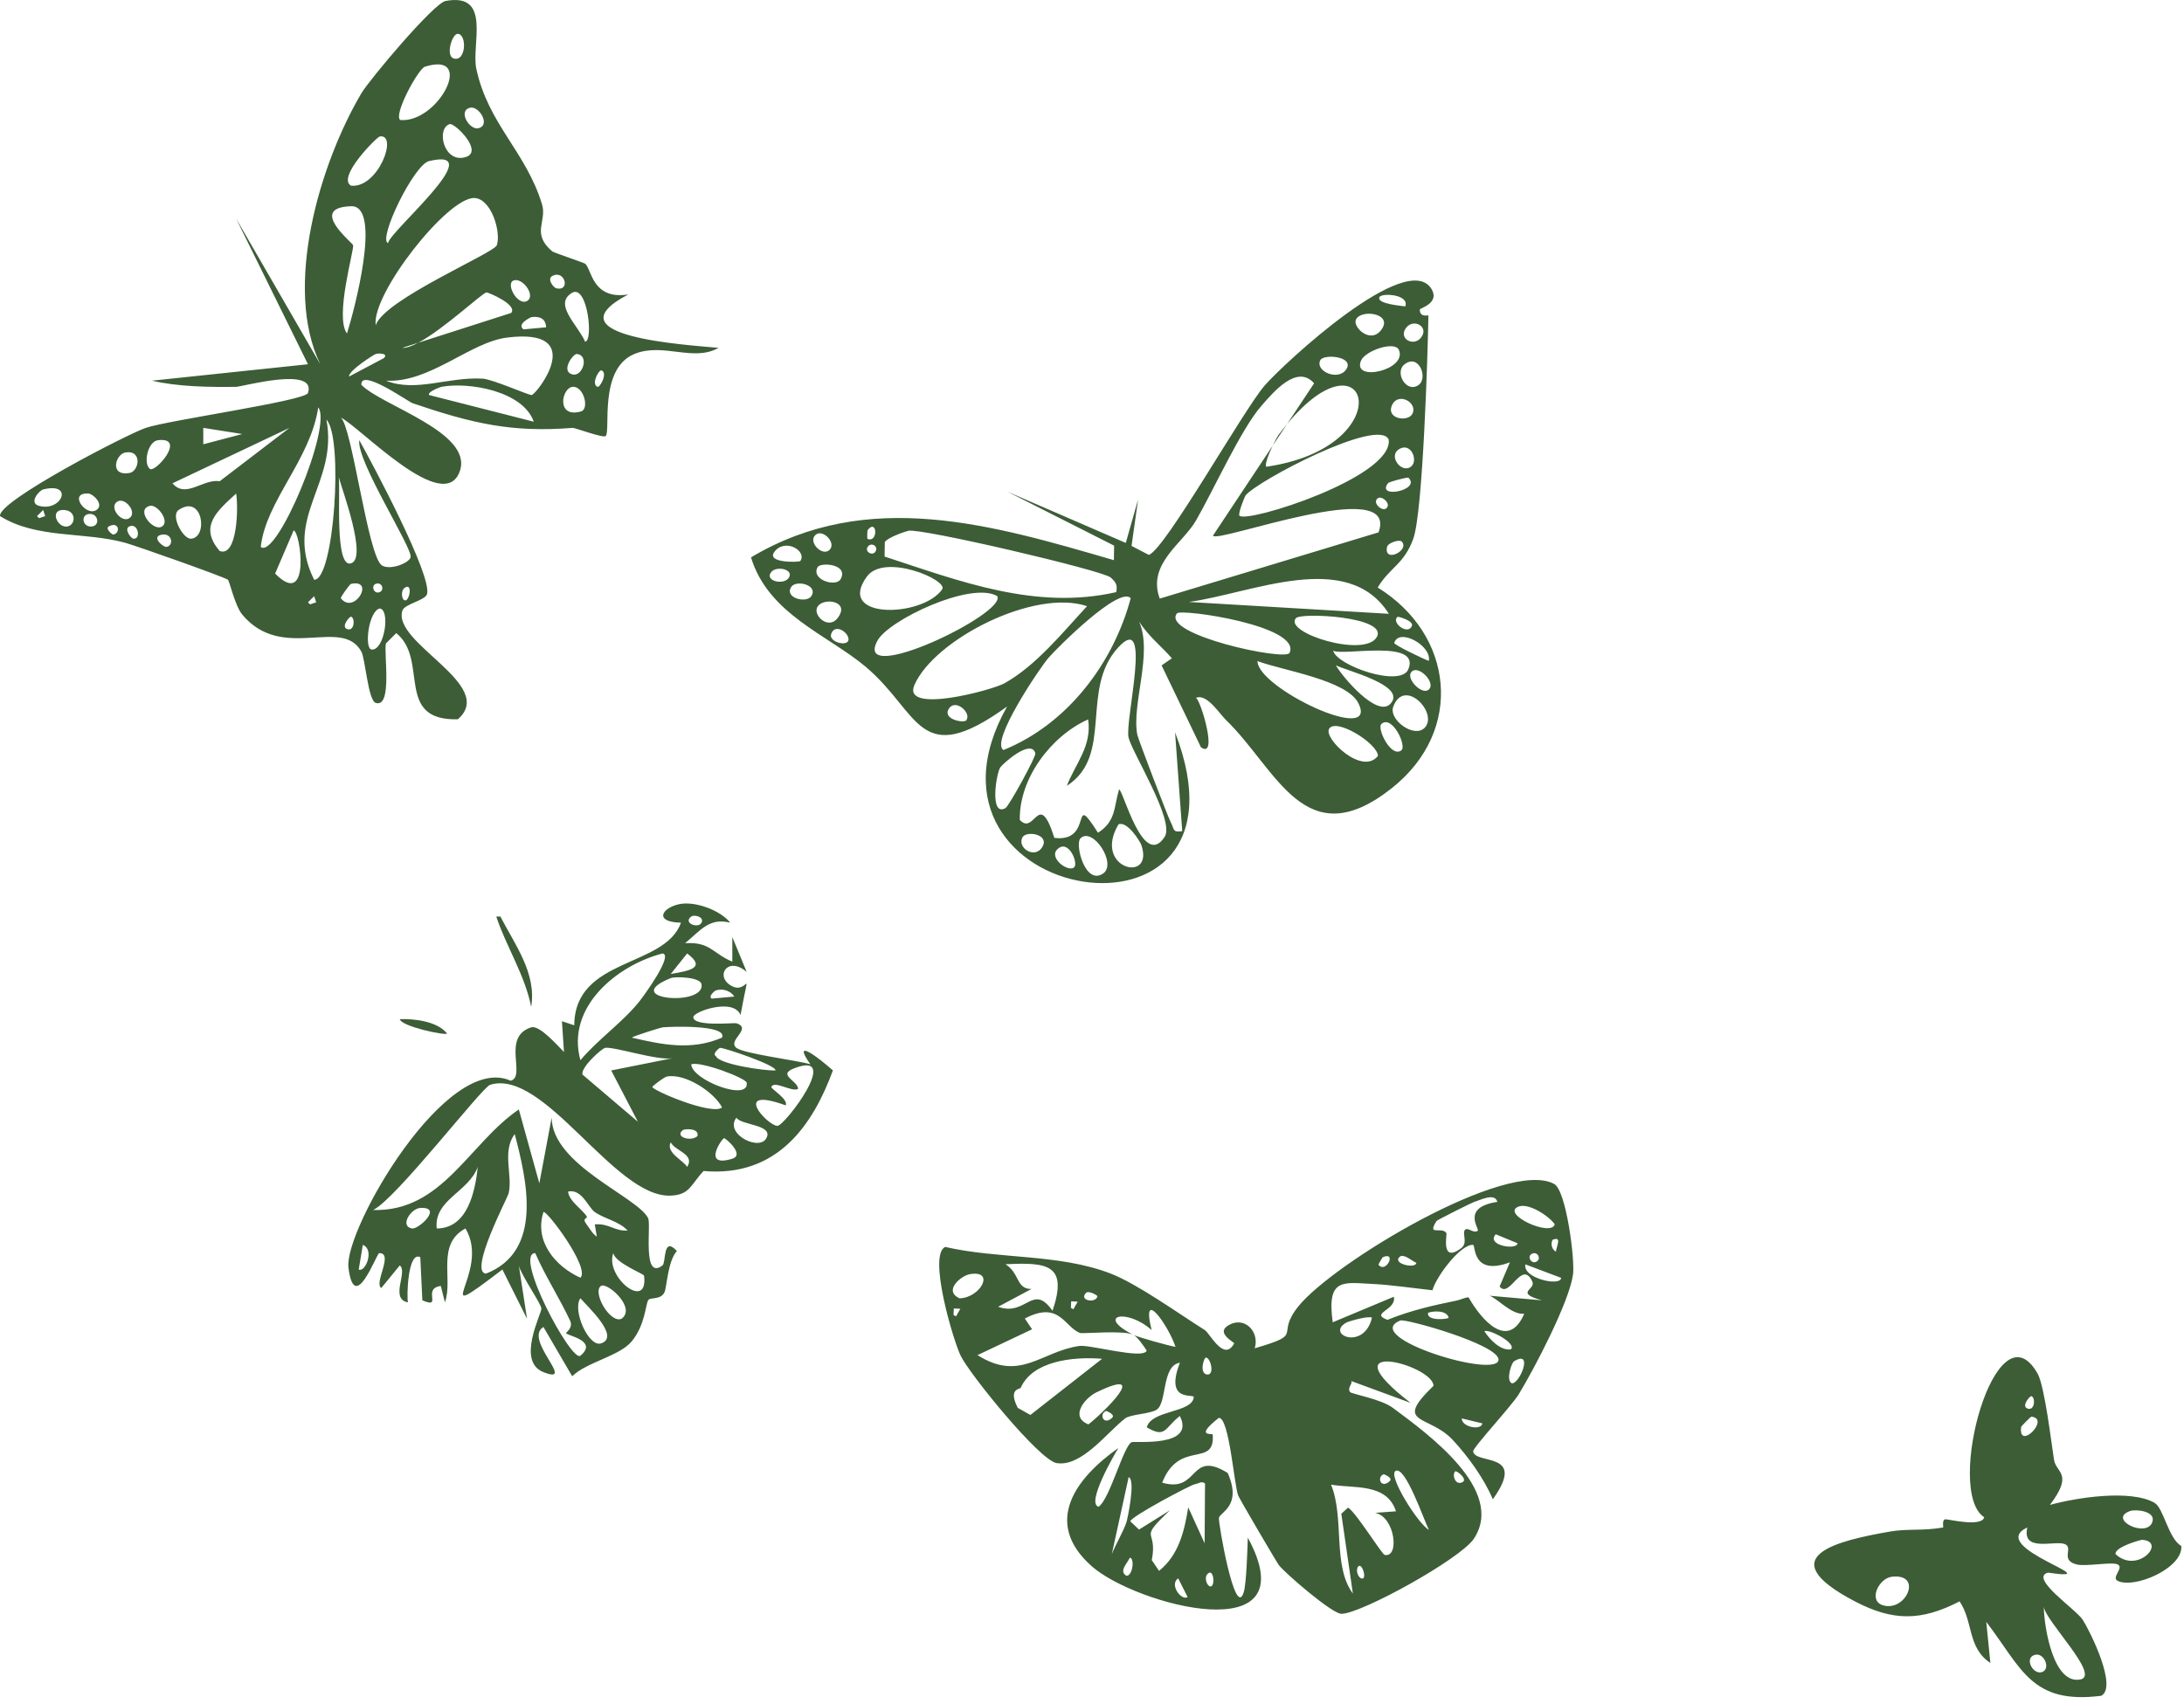 <svg xmlns="http://www.w3.org/2000/svg" width="314" height="245" viewBox="0 0 314 245" fill="none"><g clip-path="url(#clip0_554_335)"><path d="M144.791 101.601C128.678 130.271 181.911 138.816 168.944 105.32L169.973 119.529C168.52 119.74 168.874 119.247 168.323 118.251C167.969 117.611 163.639 106.315 163.512 105.652C162.666 101.252 165.789 93.944 163.767 89.376C165.083 91.466 167.047 93.008 168.485 94.668L167.008 95.688L172.667 107.465C175.2 109.239 172.603 100.594 171.944 100.357C173.5 99.688 175.288 102.6 176.277 103.556C183.606 110.641 187.608 123.258 200.126 113.323C210.545 105.054 209.04 91.261 198.074 84.488C199.801 81.605 201.863 81.153 203.193 77.472C204.581 73.631 205.275 50.837 205.367 45.364C205.368 45.289 204.132 45.724 204.128 44.51C204.128 44.312 206.999 43.624 205.843 41.615C202.429 35.68 184.562 52.298 181.832 55.431C178.803 58.908 167.479 79.065 165.17 79.798L162.686 78.507L163.625 71.843L161.857 78.077L144.858 70.714L160.181 78.468L160.148 80.555C142.711 75.476 124.79 70.119 107.975 80.153C110.45 88.316 118.979 91.287 124.426 95.856C132.338 102.494 131.959 110.856 144.79 101.602L144.791 101.601ZM191.67 93.571C193.04 94.365 204.319 91.836 202.481 96.245C201.369 98.914 192.196 95.728 191.67 93.571ZM199.898 101.214C197.979 103.252 192.959 97.283 192.054 95.664C193.371 96.409 202.401 98.555 199.898 101.214ZM197.962 91.583C196.287 94.683 184.488 90.991 186.316 88.895C187.061 88.042 199.529 88.682 197.962 91.583ZM195.308 101.142C198.29 107.208 180.789 98.949 180.793 95.07C184.4 96.425 193.656 97.781 195.308 101.142ZM185.403 93.89C184.841 95.112 166.852 91.237 169.212 88.209C169.774 87.488 187.191 90.001 185.403 93.89ZM191.075 104.833C191.998 103.134 198.069 106.893 198.111 108.7C195.881 111.58 190.318 106.227 191.075 104.833ZM201.463 107.918C199.967 109.004 197.93 104.721 198.601 104.116C200.141 102.728 202.318 107.298 201.463 107.918ZM204.854 104.631C203.358 106.243 199.621 103.507 200.309 101.638C201.882 97.365 206.819 102.514 204.854 104.631ZM205.356 99.213C204.38 99.931 202.144 97.611 202.891 96.67C203.87 95.435 206.615 98.287 205.356 99.213ZM200.93 88.707C201.024 88.63 203.268 89.275 202.997 89.992C202.449 91.44 199.939 89.514 200.93 88.707ZM205.422 95.039C204.791 94.827 200.374 92.725 200.453 92.456C201.109 90.228 205.867 92.831 205.422 95.039ZM199.684 88.27L170.908 86.566C179.892 85.364 193.717 78.866 199.684 88.27ZM197.853 71.962C198.268 70.93 199.778 72.154 199.509 72.823C199.094 73.855 197.583 72.631 197.853 71.962ZM195.663 51.89C196.256 50.419 200.521 48.991 201.114 50.306C202.418 53.194 194.404 55.013 195.663 51.89ZM203.057 59.52C202.429 60.731 199.192 60.264 200.155 58.222C201.043 56.338 203.897 57.899 203.057 59.52ZM199.66 63.224C200.326 68.635 179.246 75.301 178.199 74.158C177.955 73.892 178.941 71.429 179.079 71.25C180.663 69.191 198.295 59.916 199.66 63.224ZM199.417 78.665C199.551 78.025 201.219 77.556 201.517 77.863C202.763 79.149 198.922 81.031 199.417 78.665ZM199.562 69.484C199.732 69.263 202.388 68.589 202.496 68.695C204.367 70.517 197.793 71.785 199.562 69.484ZM202.94 67.032C201.591 68.298 199.352 65.471 201.31 64.502C202.891 63.719 203.875 66.154 202.94 67.032ZM203.958 55.36C202.231 56.613 200.445 53.581 201.917 52.406C203.978 50.762 205.365 54.34 203.958 55.36ZM204.486 48.272C203.546 49.991 201.181 48.886 201.995 47.398C202.935 45.679 205.299 46.784 204.486 48.272ZM198.312 42.748C198.575 42.081 202.659 42.31 202.048 44.059C201.615 43.99 197.932 43.713 198.312 42.748ZM194.921 46.035C195.493 44.403 200.276 45.007 198.657 47.346C197.115 49.573 194.543 47.111 194.921 46.035ZM189.821 51.799C190.285 50.855 194.786 51.237 193.557 53.11C192.421 54.841 189.034 53.398 189.821 51.799ZM171.926 74.894C174.449 70.553 178.419 61.702 181.369 58.345C183.081 56.397 186.472 52.315 188.933 55.124L185.042 60.984C196.87 46.695 201.683 64.255 182.065 67.121C181.79 66.834 182.401 65.303 182.986 64.08L174.396 77.019C174.697 78.301 201.268 68.176 198.197 76.558L166.74 86.083C164.896 81.104 170.007 78.194 171.925 74.894H171.926ZM138.915 103.596C138.582 104.017 135.396 103.457 136.437 101.887C137.4 100.434 139.745 102.545 138.915 103.596ZM144.561 116.208C142.247 117.519 143.223 111.198 143.818 110.352C144.203 109.804 148.268 106.145 148.859 108.344C148.975 108.777 145.073 115.918 144.561 116.208ZM149.901 121.718C148.855 123.653 146.181 121.937 146.999 120.42C147.544 119.411 150.851 119.961 149.901 121.718ZM154.446 124.712C153.627 125.519 150.777 123.402 151.981 122.169C153.592 120.518 155.061 124.106 154.446 124.712ZM158.607 125.612C156.038 127.393 154.483 121.387 155.347 120.552C157.104 118.852 160.629 124.21 158.607 125.612ZM160.805 118.55C162.048 117.998 163.919 120.998 164.098 121.524C166.002 127.128 157.022 124.937 160.805 118.55ZM162.253 106.05C162.761 108.237 168.937 118.017 167.456 120.324C164.333 125.188 161.42 113.344 160.883 113.542C160.134 116.087 160.442 118.112 157.863 119.756C153.793 113.364 157.372 121.205 151.59 120.492C149.31 113.323 148.808 120.254 146.621 117.909C146.501 111.945 151.134 105.819 156.449 103.453C157 107.291 154.676 109.72 153.377 113.006C160.189 108.658 155.197 99.132 160.786 93.085C165.75 87.715 161.7 103.67 162.252 106.049L162.253 106.05ZM162.568 86.018C160.042 95.476 153.404 104.166 144.275 107.855C142.288 106.691 149.56 95.953 150.745 94.599C152.072 93.082 160.894 84.259 162.568 86.018ZM127.212 77.949C127.622 77.325 129.792 76.545 130.577 76.332C132.265 75.875 158.586 82.039 159.692 83.051C160.468 83.761 160.662 84.096 160.494 85.151C148.895 87.793 137.98 83.573 127.179 80.036L127.212 77.949ZM124.735 76.24C126.109 74.473 126.302 78.134 124.715 77.492C124.657 77.469 124.696 76.289 124.735 76.24ZM124.695 78.744C125.113 77.887 126.232 78.465 125.94 79.181C125.584 80.055 124.363 79.424 124.695 78.744ZM111.328 79.369C112.843 77.324 116.06 79.205 115.064 80.68C114.94 80.863 110.109 81.015 111.328 79.369ZM113.355 83.158C112.596 84.16 109.91 83.544 110.864 82.284C111.623 81.282 114.309 81.899 113.355 83.158ZM116.655 85.714C115.963 86.807 112.746 86.008 113.753 84.416C114.445 83.323 117.662 84.122 116.655 85.714ZM117.21 76.957C118.249 75.95 120.303 78.07 119.264 79.076C118.225 80.083 116.171 77.963 117.21 76.957ZM117.555 81.554C117.964 80.831 122.037 81.089 120.867 83.276C120.218 84.49 116.529 83.367 117.555 81.554ZM117.463 87.397C118.067 85.947 121.716 86.281 120.789 88.284C119.545 90.971 116.921 88.7 117.463 87.397ZM121.982 92.06C121.795 93.019 119.119 92.316 119.491 91.186C120.041 89.516 122.178 91.052 121.982 92.06ZM124.63 82.918C127.148 79.468 136.394 83.42 135.454 84.758C132.622 88.811 120.097 89.129 124.63 82.918ZM126.155 92.125C127.738 89.193 139.548 83.54 143.371 85.716C144.867 88.199 122.499 98.896 126.155 92.125ZM131.482 98.47C134.405 91.914 148.722 84.613 156.288 87.171C152.774 90.97 148.946 95.727 144.426 98.256C142.637 99.257 129.564 102.772 131.482 98.47Z" fill="#3C5D36"></path><path d="M182.986 64.081L185.042 60.985C184.638 61.473 184.227 61.993 183.807 62.558C183.667 62.746 183.331 63.361 182.987 64.081H182.986Z" fill="#3C5D36"></path><path d="M57.478 146.559C57.702 147.632 64.171 148.967 64.266 148.625C62.873 146.854 59.532 146.485 57.478 146.559Z" fill="#3C5D36"></path><path d="M76.367 144.788C77.189 139.987 73.984 135.779 71.94 131.802H71.35C72.697 135.93 75.501 140.289 76.367 144.788Z" fill="#3C5D36"></path><path d="M116.503 153.052C114.637 152.481 106.956 151.538 105.878 150.691C104.505 149.612 108.228 147.922 105.878 147.149C105.581 147.051 99.67 147.688 99.68 146.264C99.685 145.478 105.459 143.438 106.468 145.969C107.862 138.321 107.635 142.998 105.287 141.837C102.643 140.53 104.601 137.363 107.353 139.771L105.287 134.754V138.296C102.388 137.066 102.131 135.419 98.499 135.64C100.732 133.784 101.994 131.925 104.992 132.689C103.536 130.871 99.88 129.536 97.614 130.033C95.162 130.571 93.955 132.595 97.909 132.689C95.563 139.221 82.633 137.64 82.562 147.446L80.791 146.856L81.086 151.283C80.247 150.472 77.581 147.348 76.364 147.741C72.052 149.132 75.718 154.815 73.413 155.414C64.144 151.234 49.443 176.89 50.097 182.271C50.95 189.283 54.136 180.207 54.524 180.205C56.65 180.194 53.712 184.543 54.819 185.222L57.475 181.975C58.686 182.898 55.986 186.791 58.656 187.287C58.452 186.737 58.598 179.83 60.427 180.794L60.722 186.992C63.734 188.298 60.595 185.311 63.378 184.926L63.968 187.287C65.176 183.889 62.685 178.934 66.919 176.662C70.768 182.995 60.849 191.224 72.231 182.565L75.773 189.648L74.592 181.974C74.847 183.26 77.806 187.48 77.838 188.172C77.873 188.928 74.195 195.785 78.133 197.321C82.993 199.217 75.184 192.607 78.133 190.828L82.265 197.911C84.362 195.86 89.059 195.032 90.824 192.894C92.743 190.569 92.809 187.647 93.185 186.991C93.477 186.482 94.988 187.013 95.546 185.811C95.866 185.121 96.012 181.33 97.317 179.908C95.275 177.668 95.778 181.574 95.251 181.974C92.288 184.224 93.651 176.143 93.185 175.186C91.697 172.129 79.374 167.543 79.314 160.724L77.543 170.168L74.592 159.543C67.412 164.449 63.591 174.294 53.638 174.005C56.849 172.532 69.284 156.368 70.461 156.002C78.27 153.571 88.349 172.288 96.433 171.939C99.203 171.819 99.274 170.392 101.155 168.397C111.91 169.343 116.945 161.55 119.749 153.935C117.816 152.193 113.715 149.048 116.502 153.05L116.503 153.052ZM99.386 131.802C99.817 131.489 101.288 131.846 100.862 132.687C100.398 133.603 98.12 132.722 99.386 131.802ZM86.4 193.19C84.605 193.762 82.239 188.321 83.449 186.697C84.3 187.739 89.311 192.262 86.4 193.19ZM89.351 189.649C87.699 190.358 85.124 185.826 86.4 184.927C87.28 184.307 91.559 188.103 89.351 189.649ZM92.598 183.451C93.245 188.627 86.928 183.662 88.171 180.204C88.466 181.632 92.564 183.178 92.598 183.451ZM85.514 174.302C86.958 175.304 88.977 175.604 90.236 176.958C88.366 177.09 87.58 175.898 85.514 176.073L85.809 177.844C85.146 177.38 84.8 176.687 84.333 176.073C83.559 175.054 84.598 175.312 84.333 174.893C83.721 173.925 81.763 172.681 81.677 171.351C83.673 170.927 84.563 173.642 85.514 174.302ZM78.136 174.302C78.576 173.966 84.888 182.351 83.448 183.746C79.813 182.11 76.775 178.463 78.136 174.302ZM76.956 180.204C78.384 183.516 80.471 186.703 81.973 189.943C82.439 190.949 81.343 191.629 81.383 191.714C81.56 192.092 86.029 192.79 83.449 194.961C82.19 196.02 73.76 180.25 76.956 180.204ZM73.119 171.645C73.76 169.037 72.115 165.633 74.004 163.086C75.727 169.662 78.172 179.913 69.872 183.155C67.346 182.948 72.973 172.24 73.119 171.645ZM68.692 167.809C68.326 171.217 67.287 176.649 62.789 176.663C62.353 172.526 67.376 171.435 68.692 167.809ZM60.428 173.711C63.742 173.525 60.181 176.819 59.247 176.662C57.398 176.351 59.062 173.787 60.428 173.711ZM51.574 182.565L52.164 179.023C53.888 179.689 52.531 183.033 51.574 182.565ZM111.486 153.937C109.896 153.996 103.353 153.056 102.927 151.871C102.337 151.573 103.383 150.72 103.517 150.69C103.937 150.598 111.748 153.221 111.486 153.937ZM107.354 155.708C107.749 158.473 99.445 155.32 99.385 153.052C100.718 152.568 107.257 155.034 107.354 155.708ZM103.813 149.215C99.408 151.112 95.262 150.243 90.827 149.215C91.256 148.927 95.022 147.765 95.254 147.739C96.181 147.638 104.618 147.302 103.813 149.215ZM102.927 142.427C103.866 142.126 104.993 142.43 105.583 143.312L102.337 143.607C101.758 143.311 102.751 142.483 102.927 142.426V142.427ZM98.795 137.115C101.683 139.263 98.917 139.62 96.434 140.066L98.795 137.115ZM100.861 141.542C101.398 144.83 88.91 143.697 96.434 140.657C97.055 140.406 100.689 140.491 100.861 141.542ZM95.254 137.115C96.877 137.331 92.51 143.257 92.008 143.903C89.708 146.861 85.909 149.517 83.449 152.462C81.338 144.867 88.668 138.82 95.254 137.115ZM83.744 154.528C83.483 153.466 86.525 150.785 86.99 150.691C88.174 150.451 94.663 152.601 96.73 152.167L87.876 153.938L91.713 161.316L83.744 154.528ZM98.795 167.809C98.18 166.807 95.68 165.745 96.434 164.267C97.038 165.533 99.971 165.971 98.795 167.809ZM100.271 163.382C99.255 164.263 96.895 163.433 98.205 162.497C98.429 162.337 100.576 162.184 100.271 163.382ZM93.778 156.298C94.128 155.902 95.547 154.885 95.844 154.822C98.413 154.282 102.608 156.971 103.813 159.249C102.459 160.471 93.818 156.828 93.778 156.298ZM105.288 166.628C100.879 167.998 103.773 163.724 104.108 163.677C104.297 163.65 107.132 166.056 105.288 166.628ZM110.306 163.382C109.594 165.855 104.015 163.115 105.879 160.726C106.501 161.778 110.785 161.719 110.306 163.382ZM111.781 161.906C110.396 161.94 104.999 156.084 112.962 158.955C113.383 158.072 110.784 156.559 110.896 156.299C111.316 155.329 113.85 157.087 114.733 156.594C114.799 155.46 111.698 154.598 114.143 153.643C121.166 150.899 112.841 161.881 111.782 161.907L111.781 161.906Z" fill="#3C5D36"></path><path d="M309.772 216.121C306.319 214.132 298.463 215.38 294.72 216.416C298.171 211.87 295.608 211.829 295.31 209.923C294.92 207.424 293.956 199.295 292.949 197.527C287.005 187.091 279.527 214.506 285.276 218.186C284.932 219.682 279.943 218.422 279.668 218.481C279.164 218.59 279.433 219.651 279.373 219.662C276.358 220.183 274.279 219.8 271.7 220.252C264.297 221.549 254.321 223.815 266.683 230.287C272.147 233.148 276.21 233.144 281.735 230.287C283.725 233.219 282.836 236.941 286.162 239.141L285.572 233.238C290.638 239.84 292.013 245.156 302.1 243.863C304.478 242.633 300.525 234.63 299.444 232.943C298.464 231.414 291.724 226.943 294.427 226.155C303.965 227.526 285.316 222.517 291.476 219.662C290.632 223.233 295.294 221.534 296.788 222.023C298.261 222.505 296.068 224.345 298.559 224.974C299.905 225.314 303.636 224.562 304.462 224.974C305.435 225.459 303.491 226.845 304.462 227.335C306.841 228.535 313.895 225.5 313.611 222.318C311.76 221.266 311.06 216.861 309.774 216.12L309.772 216.121ZM270.814 230.878C268.498 230.276 270.095 226.964 271.995 226.746C276.471 226.232 274.108 231.734 270.814 230.878ZM299.147 241.503C295.245 242.36 293.897 234.094 293.84 231.072C293.83 231.001 293.827 230.936 293.835 230.879C293.835 230.937 293.839 231.01 293.84 231.072C294.144 233.19 301.949 240.888 299.147 241.503ZM292.654 237.961C293.832 237.715 294.727 239.704 293.835 240.322C292.48 241.26 290.794 238.349 292.654 237.961ZM292.064 200.774C292.668 200.961 292.566 202.97 291.474 202.545C290.578 202.196 291.86 200.711 292.064 200.774ZM290.588 205.201C290.602 205.098 291.96 203.715 292.064 203.725C294.865 204.008 290.125 208.736 290.588 205.201ZM304.164 223.499C303.939 222.501 307.784 221.417 308.001 221.433C311.548 221.701 307.333 226.428 304.164 223.499ZM309.477 218.777C308.798 221.315 302.922 218.494 306.231 217.301C307.052 217.005 309.876 217.287 309.477 218.777Z" fill="#3C5D36"></path><path d="M223.447 170.259C216.689 166.586 191.716 181.598 186.68 187.849C183.208 192.159 187.792 191.75 180.396 193.888C181.142 191.431 178.807 189.095 176.445 190.699C174.879 191.762 177.504 193.061 177.442 193.179C175.986 195.925 173.938 191.726 173.238 191.286C169.471 188.916 163.511 184.615 159.631 183.127C152.192 180.274 143.531 181.084 135.9 179.318C133.387 180.433 137.029 192.697 138.106 194.941C139.371 197.58 149.434 209.988 151.907 210.399C155.501 210.996 159.135 206.007 161.761 203.979C162.549 203.37 165.387 203.338 166.31 202.712C167.817 201.689 166.997 196.374 169.639 195.964C167.389 201.767 171.689 200.364 171.633 200.923C171.4 203.219 165.552 202.726 164.874 205.256C167.619 206.884 167.4 205.361 169.628 203.626C171.932 208.191 163.177 207.205 162.711 207.39C161.544 207.854 159.567 215.601 157.946 216.682C156.094 216.199 160.324 208.981 160.8 208.228C154.831 212.418 149.777 218.869 156.956 225.229C163.244 230.8 188.322 237.569 179.403 221.123C179.349 222.738 179.205 227.667 178.823 228.943C177.582 233.093 175.148 218.942 175.246 218.297C175.373 217.462 178.628 216.588 176.506 211.819C170.937 208.377 172.464 214.793 167.091 213.215C169.546 206.924 174.731 211.173 174.354 206.291C174.337 206.074 171.649 206.728 175.221 203.905C176.733 203.748 177.43 213.606 178.024 215.073C178.242 215.61 183.518 224.613 183.875 225.085C184.699 226.175 191.524 232.095 192.869 232.078C195.765 232.042 210.017 224.161 211.915 221.26C216.475 214.292 205.341 206.239 200.244 202.452C198.53 201.178 194.269 200.46 194.097 200.181C193.67 199.487 194.51 199.044 194.27 198.601L202.803 201.74C190.501 192.242 206.024 196.235 206.103 199.289C200.201 204.976 205.413 203.344 208.888 207.092C211.072 209.447 213.362 212.613 214.628 215.604C219.612 208.649 212.134 210.677 211.796 208.734C211.705 208.213 217.331 202.195 218.379 200.467C220.619 196.773 225.597 187.272 226.157 183.29C226.45 181.207 225.197 171.209 223.447 170.258V170.259ZM156.124 185.94C156.518 185.519 157.796 186.312 157.783 186.397C157.616 187.462 155.068 187.066 156.124 185.94ZM154.008 187.142L154.94 187.189L154.325 188.279L153.962 188.074L154.009 187.142H154.008ZM144.558 181.808C150.48 181.523 153.606 181.757 151.324 188.502C148.466 184.421 147.553 189.381 143.504 187.922L148.305 185.36C146.072 185.404 146.636 183.086 144.559 181.808H144.558ZM137.453 189.301L137.09 189.096L137.137 188.164L138.069 188.211L137.453 189.301ZM137.957 186.71C135.574 185.616 138.165 183.454 139.44 183.233C143.115 182.597 141.018 186.616 137.957 186.71ZM148.141 203.481L146.324 202.455C144.892 199.668 146.664 199.773 146.749 199.579C148.426 195.761 154.146 195.053 158.453 195.401L148.142 203.48L148.141 203.481ZM159.896 203.885C158.648 205.069 157.972 203.327 159.011 202.906C159.072 202.881 160.391 203.416 159.896 203.885ZM156.484 204.835C153.767 203.764 155.923 201.056 157.65 200.221C165.562 196.397 158.665 203.144 156.484 204.835ZM163.016 191.987C163.576 192.327 164.459 193.583 164.866 194.229C164.382 195.547 156.696 193.336 155.181 193.556C149.613 194.365 146.711 198.766 140.537 194.876L148.386 191.159L147.342 189.611C152.328 186.998 152.995 190.801 155.274 191.691C155.635 191.832 161.776 191.233 163.015 191.986C157.413 189.192 161.969 188.055 165.574 191.274C163.972 184.835 168.062 190.758 169.004 193.689C167.919 193.5 163.642 192.299 163.015 191.986L163.016 191.987ZM162.271 212.414C163.321 212.853 162.075 218.547 161.943 218.939C161.496 220.264 160.393 222.111 159.845 223.506L162.271 212.414ZM161.932 226.601C160.827 225.916 162.084 224.828 162.436 224.01C163.173 224.05 162.834 226.703 161.932 226.601ZM169.389 226.976L170.749 229.661C169.907 230.275 168.052 227.898 169.389 226.976ZM173.527 226.436C174.501 225.218 174.781 228.252 174.002 228.142C173.512 228.072 173.143 226.916 173.527 226.436ZM171.75 213.451C172.293 213.359 172.777 212.926 173.251 213.339L173.193 221.933L170.836 216.768C170.277 220.239 169.458 223.642 166.639 225.902L165.595 224.354C166.514 219.642 163.436 221.706 168.197 217.196L163.759 219.963L162.51 218.779C162.567 218.092 171.212 213.54 171.749 213.449L171.75 213.451ZM173.478 197.652C172.402 197.432 173.091 195.144 173.413 195.219C174.124 195.384 174.659 197.893 173.478 197.652ZM209.222 211.595C209.415 211.426 211.08 212.731 210.266 213.143C209.18 213.692 208.745 212.014 209.222 211.595ZM218.235 173.548C219.69 172.879 222.677 174.844 223.529 176.057C223.072 177.932 215.848 174.646 218.235 173.548ZM221.021 181.35C220.29 181.948 219.52 180.81 220.136 180.371C220.912 179.818 221.62 180.86 221.021 181.35ZM218.16 178.777C218.219 179.827 213.583 179.127 215.047 177.499L218.16 178.777ZM206.546 175.577C206.772 175.368 211.627 172.941 211.916 172.856C212.784 172.603 214.924 171.462 215.281 172.838C209.995 173.631 212.784 176.755 212.456 176.995C211.825 177.454 211.003 176.36 210.592 176.901C210.211 177.403 211.069 178.759 210.088 179.492C207.081 181.741 208.083 177.526 207.954 177.329C207.289 176.315 205.083 177.844 206.547 175.576L206.546 175.577ZM201.241 180.731C201.816 180.22 203.065 181.39 203.627 181.598C203.599 182.507 200.092 181.751 201.241 180.731ZM198.808 180.795C200.859 179.899 199.28 183.207 198.193 181.885C198.153 181.837 198.751 180.82 198.808 180.795ZM199.807 212.991C198.559 214.175 197.883 212.433 198.922 212.012C198.983 211.987 200.302 212.522 199.807 212.991ZM195.74 226.991C195.231 226.838 194.87 225.759 195.265 225.285C195.833 224.605 196.621 227.255 195.74 226.991ZM199.087 223.608C198.665 223.522 195.022 217.564 193.822 216.802L192.843 217.687L194.509 229.171C191.537 225.131 193.337 218.36 191.371 213.501C194.675 214.081 199.355 213.226 200.71 217.334L197.709 217.557C200.584 218.114 201.25 224.048 199.087 223.607V223.608ZM200.628 211.538C202.03 210.678 204.738 218.645 205.436 220.003C203.898 219.172 199.526 212.215 200.628 211.538ZM193.474 190.246C193.95 189.958 196.887 189.174 197.249 189.501C196.12 194.246 190.649 191.957 193.474 190.246ZM210.165 203.98L213.12 204.689C212.989 205.757 210.141 205.239 210.165 203.98ZM201.341 189.894C202.061 189.608 215.125 193.245 215.452 195.462C215.675 198.481 195.352 192.275 201.341 189.894ZM205.322 188.785C206.095 188.499 208.006 188.405 208.277 189.494C208.259 189.701 205.057 190.047 205.322 188.785ZM213.412 191.434C214.117 191.066 218.176 193.236 217.205 194.054C215.696 194.244 214.153 192.6 213.412 191.434ZM217.335 198.92C216.487 198.436 217.304 195.991 217.681 195.76C220.564 193.996 218.446 199.14 217.335 198.92ZM219.145 188.919C216.849 194.25 212.999 189.853 211.134 186.554C210.578 186.599 209.989 186.915 209.428 187.029C205.92 187.742 202.812 188.459 199.477 189.8C196.858 188.829 200.849 188.409 200.391 186.482L191.609 190.153C190.686 183.466 193.289 184.484 198.051 184.683C199.309 184.736 203.713 185.279 205.951 185.547C206.43 183.67 209.972 178.893 211.792 179.019C212.164 179.045 211.603 183.569 217.086 181.528L215.603 185.005C217.036 186.846 218.795 181.007 220.311 184.307C220.846 185.472 217.665 185.855 221.671 186.992L214.135 186.333C215.224 186.647 217.34 189.145 219.145 188.921V188.919ZM219.315 181.825L224.45 183.765C224.393 185.063 218.856 183.821 219.315 181.825ZM223.706 179.99C223.163 179.764 222.876 178.869 223.231 178.284C224.603 177.765 223.801 179.103 223.706 179.99Z" fill="#3C5D36"></path><path d="M51.952 93.7C52.521 94.723 52.916 100.721 54.018 101.078C56.489 101.878 55.127 93.689 55.494 92.519L56.97 91.043C61.728 94.864 56.64 103.674 65.824 103.439C71.516 98.496 56.334 92.482 57.855 87.797C58.161 86.854 61.137 86.351 61.397 85.436C62.148 82.783 53.533 66.652 51.657 63.301C51.227 66.301 59.336 78.815 59.035 80.124C58.835 80.996 56.047 82.05 54.903 81.305C52.882 79.987 50.631 61.377 49 60.055C51.593 61.237 63.877 74.319 66.118 67.728C68.015 62.147 54.878 58.362 51.951 55.332C51.838 52.875 58.688 57.77 59.329 57.988C67.936 60.915 73.627 62.229 82.35 61.53C82.637 61.507 86.69 63.019 87.072 62.711C87.847 62.086 86.002 53.053 91.204 50.906C95.318 49.208 99.697 52.1 103.305 50.021C98.659 49.592 78.794 48.406 90.319 42.347C85.094 43.163 85.062 38.627 84.121 37.92C83.919 37.769 79.619 36.336 79.399 36.149C76.322 33.541 78.689 31.863 77.923 29.361C75.6 21.772 70.192 17.873 68.479 9.882C67.741 6.441 70.748 -1.129 64.052 0.143C62.343 0.468 53.097 11.484 51.951 13.424C45.979 23.539 40.692 41.312 46.048 52.382L33.947 31.427L44.277 52.382L21.847 54.743C25.558 55.617 30.126 55.686 33.948 55.628C34.838 55.615 45.579 52.605 44.278 56.513C43.901 57.644 24.185 60.428 20.962 61.53C18.215 62.47 -0.439 72.125 0.008 74.221C5.29 77.521 12.132 76.428 18.011 78.058C19.659 78.515 32.114 82.923 32.768 83.37C32.992 83.523 33.771 87.115 34.834 88.387C40.595 95.284 49.126 88.621 51.952 93.7ZM58.149 84.551C59.414 83.639 58.869 86.637 58.149 86.322C57.696 86.124 57.65 84.911 58.149 84.551ZM54.017 83.961C54.913 83.636 55.315 84.831 54.607 85.142C53.743 85.522 53.306 84.219 54.017 83.961ZM54.608 87.502C56.161 87.724 55.259 93.599 53.427 93.405C52.341 93.29 52.984 87.842 54.608 87.502ZM55.198 51.496L50.181 54.152C50.097 53.301 53.777 50.979 54.018 50.905C54.439 50.777 55.885 50.784 55.199 51.495L55.198 51.496ZM61.691 56.808C61.416 56.333 63.357 55.647 63.462 55.627C67.493 54.89 75.199 56.253 76.743 60.644L61.691 56.808ZM83.531 59.169C79.893 60.192 80.744 55.725 82.35 55.627C83.94 55.531 84.767 58.821 83.531 59.169ZM82.941 50.905C84.769 51.105 83.766 54.166 82.351 53.856C80.525 53.456 82.386 50.844 82.941 50.905ZM86.482 53.267C87.423 53.607 86.262 55.793 85.892 55.628C84.954 55.21 86.111 53.133 86.482 53.267ZM82.35 42.051C84.505 41.11 85.325 49.083 84.121 49.134C83.11 46.753 79.406 43.647 82.35 42.051ZM79.399 39.69C81.198 38.709 82.073 41.935 79.989 41.461C79.566 41.365 78.611 40.12 79.399 39.69ZM76.448 56.808C76.082 56.882 70.818 54.522 69.365 54.447C64.332 54.185 59.761 56.457 55.494 54.742C61.775 55.104 67.558 49.21 72.907 48.544C84.643 47.082 77.178 56.661 76.448 56.808ZM78.514 47.069L75.267 47.364C74.217 46.614 76.311 45.609 76.448 45.593C77.563 45.468 78.471 45.795 78.514 47.069ZM74.087 40.281C75.336 40.186 76.924 42.488 75.858 43.232C74.436 44.224 72.386 40.411 74.087 40.281ZM73.496 45.003L60.136 49.288C59.233 49.768 58.437 50.058 57.854 50.02L60.136 49.288C63.83 47.326 69.367 42.084 69.954 42.051C70.184 42.038 74.465 43.816 73.496 45.003ZM71.431 35.263C71.046 36.401 55.226 43.06 54.018 46.773C53.388 42.305 64.31 28.379 68.185 28.475C70.628 28.535 72.073 33.363 71.431 35.263ZM55.788 34.968C54.306 34.403 59.504 23.681 61.691 23.163C70.589 21.054 55.925 33.351 55.788 34.968ZM64.642 17.85C65.364 17.612 69.534 21.747 67.003 22.572C63.818 23.61 62.654 18.506 64.642 17.85ZM67.594 15.489C68.852 15.186 70.606 17.999 68.775 18.44C67.517 18.743 65.763 15.93 67.594 15.489ZM65.823 4.865C67.154 4.932 67.021 8.932 65.233 8.407C64.017 8.05 64.994 4.823 65.823 4.865ZM61.101 9.587C68.449 7.301 63.028 17.708 57.559 17.261C56.489 16.596 60.122 9.892 61.101 9.587ZM54.608 19.621C57.293 19.229 54.387 27.096 50.476 26.704C48.357 25.548 54.174 19.684 54.608 19.621ZM50.476 29.656C54.998 29.514 50.882 44.821 49.886 47.954C48.089 45.601 50.938 35.888 50.771 35.263C50.669 34.88 44.227 29.852 50.476 29.656ZM29.226 61.53L34.834 62.415L29.226 63.891V61.53ZM22.733 63.301C26.871 62.826 22.328 68.039 21.552 67.433C20.564 66.66 21.234 63.473 22.733 63.301ZM18.011 65.072C20.506 64.65 20.022 67.796 18.601 68.023C15.652 68.496 16.641 65.303 18.011 65.072ZM5.615 74.516L5.32 74.221L6.205 73.336L6.5 74.221L5.615 74.516ZM5.615 72.745C4.059 72.325 5.649 70.521 6.205 70.384C10.665 69.282 8.896 73.632 5.615 72.745ZM9.747 75.697C8.28 76.046 7.033 73.27 9.157 73.336C10.988 73.393 10.912 75.42 9.747 75.697ZM13.289 75.697C11.899 75.928 11.542 74.118 12.699 73.926C14.089 73.695 14.447 75.505 13.289 75.697ZM13.879 73.336C12.365 74.365 9.74 70.799 12.698 70.975C13.418 71.018 15 72.574 13.879 73.336ZM16.24 76.877C16.174 76.884 15.048 76.016 15.65 75.696C17.17 74.89 17.354 76.75 16.24 76.877ZM16.831 72.155C17.949 71.396 19.81 73.696 18.602 74.516C17.484 75.275 15.623 72.975 16.831 72.155ZM19.192 77.468C18.826 77.436 17.782 76.06 18.602 75.697C19.862 75.139 20.317 77.566 19.192 77.468ZM21.553 72.745C22.621 72.493 24.433 74.932 23.324 75.696C22.069 76.561 19.397 73.254 21.553 72.745ZM23.914 78.648C23.46 78.706 21.61 77.127 23.324 76.877C24.783 76.664 25.014 78.507 23.914 78.648ZM27.455 77.468C26.319 77.531 24.484 74.151 25.684 73.336C29.177 70.965 29.964 77.328 27.455 77.468ZM31.587 79.238C28.523 75.686 31.254 73.467 33.948 70.974C34.295 72.87 34.135 80.186 31.587 79.238ZM31.587 69.204C29.227 68.809 26.687 71.764 24.799 69.499L41.622 61.53L31.587 69.204ZM37.49 78.648C38.218 72.038 44.645 66.1 45.754 58.579C47.841 61.268 39.745 80.544 37.49 78.648ZM39.556 82.485L42.212 76.287C43.191 76.312 44.747 87.743 39.556 82.485ZM44.573 86.912L44.278 86.617L45.163 85.732L45.458 86.617L44.573 86.912ZM45.163 83.37C40.653 74.332 48.662 69.569 46.934 60.349C49.398 62.865 48.053 83.5 45.163 83.37ZM48.705 68.614C49.188 70.451 52.858 80.257 50.476 81.01C48.077 81.768 48.962 70.558 48.705 68.614ZM49 86.027C48.922 85.927 50.261 84.006 50.476 83.961C54.002 83.228 50.921 88.5 49 86.027ZM49.886 90.454C48.99 90.105 50.272 88.62 50.476 88.683C51.08 88.87 50.978 90.879 49.886 90.454Z" fill="#3C5D36"></path></g><defs><clipPath id="clip0_554_335"><rect width="313.618" height="244.059" fill="white"></rect></clipPath></defs></svg>